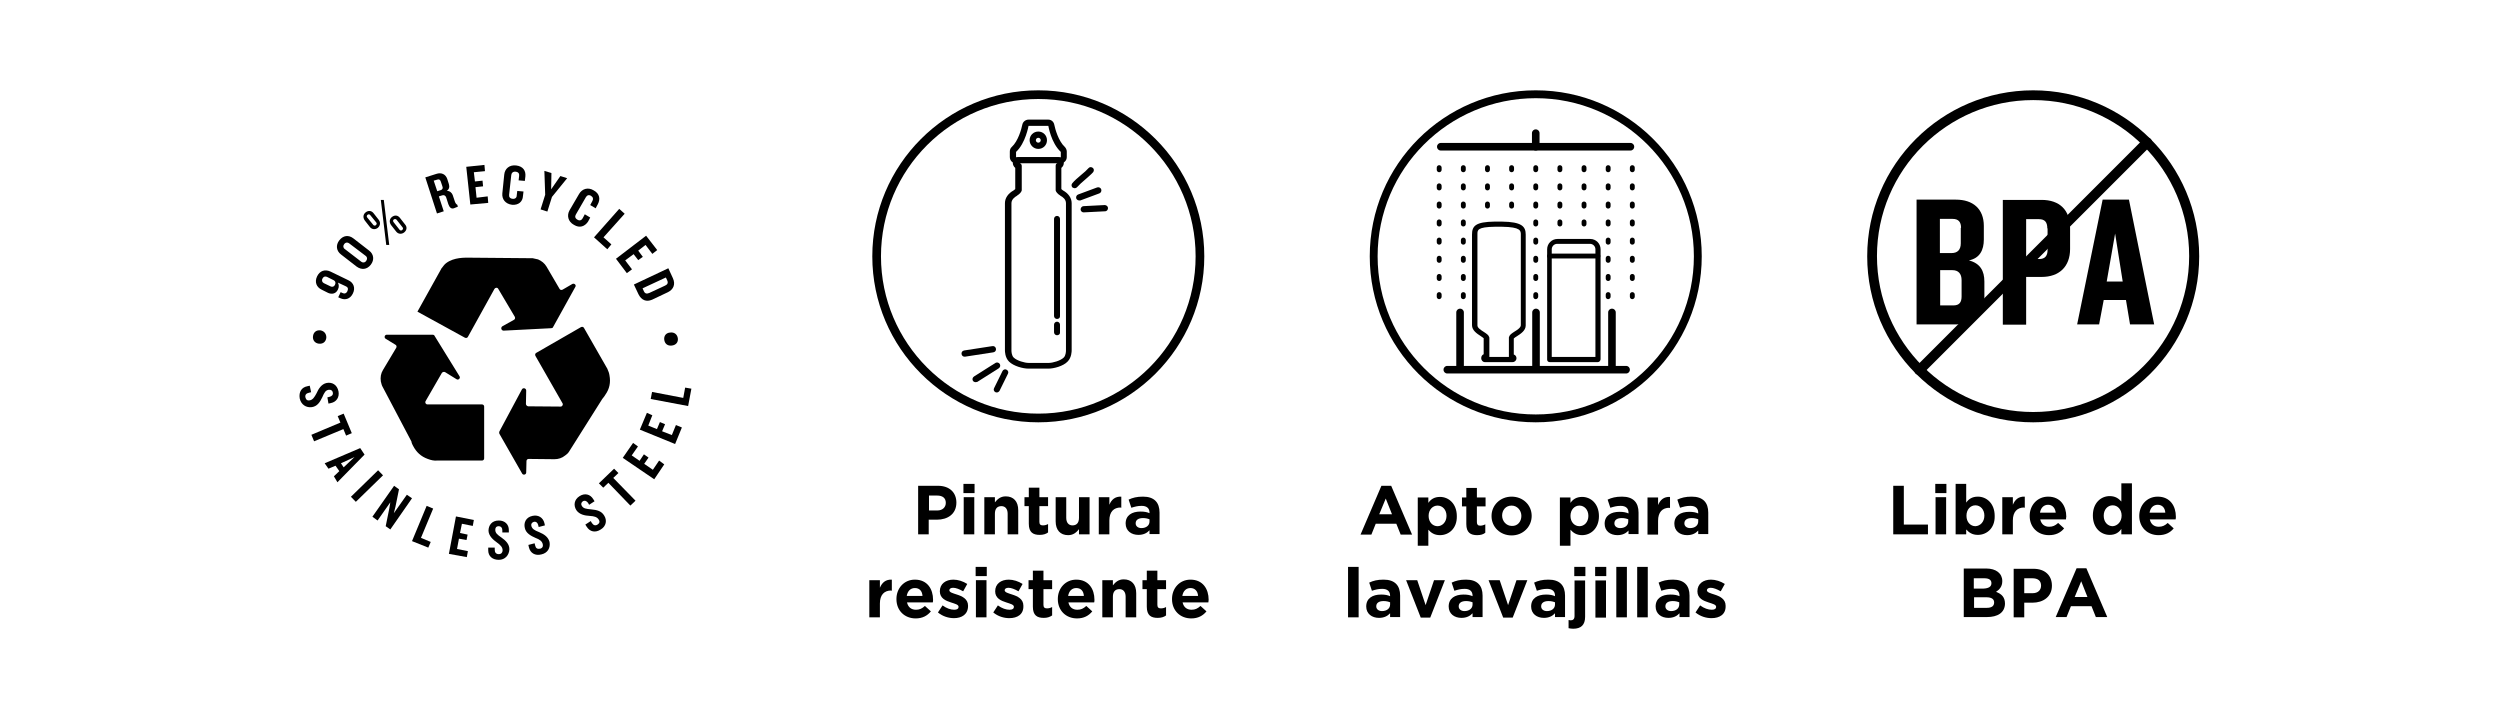 <svg xmlns="http://www.w3.org/2000/svg" xmlns:xlink="http://www.w3.org/1999/xlink" id="Capa_1" x="0px" y="0px" viewBox="0 0 921.7 265.6" style="enable-background:new 0 0 921.7 265.6;" xml:space="preserve"> <style type="text/css"> .st0{fill-rule:evenodd;clip-rule:evenodd;} </style> <g> <g> <path d="M566.2,36.2c32.1,0,58.3,26.1,58.3,58.3c0,32.1-26.1,58.3-58.3,58.3c-32.1,0-58.3-26.1-58.3-58.3 C507.9,62.3,534,36.2,566.2,36.2 M566.2,33.3c-33.8,0-61.2,27.4-61.2,61.2c0,33.8,27.4,61.2,61.2,61.2c33.8,0,61.2-27.4,61.2-61.2 C627.4,60.7,600,33.3,566.2,33.3"></path> <path d="M601.1,55.5h-69.9c-0.8,0-1.4-0.6-1.4-1.4c0-0.8,0.6-1.4,1.4-1.4h69.9c0.8,0,1.4,0.6,1.4,1.4 C602.5,54.9,601.9,55.5,601.1,55.5"></path> <path d="M566.2,55.5c-0.8,0-1.4-0.6-1.4-1.4v-5c0-0.8,0.6-1.4,1.4-1.4c0.8,0,1.4,0.6,1.4,1.4v5C567.6,54.9,567,55.5,566.2,55.5"></path> <path d="M599.5,137.7h-65.9c-0.8,0-1.4-0.6-1.4-1.4c0-0.8,0.6-1.4,1.4-1.4h3.3v-19.7c0-0.8,0.6-1.4,1.4-1.4c0.8,0,1.4,0.6,1.4,1.4 v19.7h25.2v-19.7c0-0.8,0.6-1.4,1.4-1.4c0.8,0,1.4,0.6,1.4,1.4v19.7h25.2v-19.7c0-0.8,0.6-1.4,1.4-1.4c0.8,0,1.4,0.6,1.4,1.4v19.7 h3.8c0.8,0,1.4,0.6,1.4,1.4C600.9,137.1,600.3,137.7,599.5,137.7"></path> <path d="M557.7,133.5h-10.3c-0.7,0-1.3-0.6-1.3-1.5c0-0.7,0.4-1.2,0.9-1.4v-5.9c-0.2-0.2-0.7-0.5-1.1-0.8c-1.4-0.9-3.2-2.1-3.2-4 V86.5c0-3.2,1.3-4.7,8.3-4.8h2.7c7.4,0.1,8.8,1.8,8.8,4.8V120c0,1.9-1.9,3.1-3.3,4c-0.4,0.2-0.9,0.6-1.1,0.8v5.9 c0.6,0.2,1,0.7,1,1.4C559.1,132.8,558.5,133.5,557.7,133.5 M557.7,132.4L557.7,132.4L557.7,132.4z M548.9,131.6h7.4l0-0.1v-7.1 l0.1-0.3c0.2-0.7,1-1.2,1.9-1.8c1-0.6,2.4-1.5,2.4-2.4V86.5c0-1.4,0-2.8-6.9-2.9h-2.7c-6.4,0.1-6.4,1.2-6.4,2.7V120 c0,0.9,1.3,1.7,2.4,2.4c0.9,0.6,1.7,1.1,1.9,1.8l0.1,0.3v7.1L548.9,131.6"></path> <path d="M589.1,133.5h-17.8c-0.5,0-0.9-0.4-0.9-0.9V91.9c0-2.1,1.7-3.8,3.8-3.8h12.1c2.1,0,3.8,1.7,3.8,3.8v40.6 C590,133.1,589.6,133.5,589.1,133.5 M572.2,131.6h16V91.9c0-1.1-0.9-2-2-2h-12.1c-1.1,0-2,0.9-2,2V131.6z"></path> <path d="M589.1,95.3h-17.8c-0.5,0-0.9-0.4-0.9-0.9c0-0.5,0.4-0.9,0.9-0.9h17.8c0.5,0,0.9,0.4,0.9,0.9 C590,94.9,589.6,95.3,589.1,95.3"></path> <path d="M530.6,63.5c-0.5,0-0.9-0.4-0.9-0.9v-0.8c0-0.5,0.4-0.9,0.9-0.9c0.5,0,0.9,0.4,0.9,0.9v0.8 C531.5,63.1,531.1,63.5,530.6,63.5"></path> <path d="M539.5,63.5c-0.5,0-0.9-0.4-0.9-0.9v-0.8c0-0.5,0.4-0.9,0.9-0.9c0.5,0,0.9,0.4,0.9,0.9v0.8 C540.4,63.1,540,63.5,539.5,63.5"></path> <path d="M548.4,63.5c-0.5,0-0.9-0.4-0.9-0.9v-0.8c0-0.5,0.4-0.9,0.9-0.9c0.5,0,0.9,0.4,0.9,0.9v0.8 C549.3,63.1,548.9,63.5,548.4,63.5"></path> <path d="M557.3,63.5c-0.5,0-0.9-0.4-0.9-0.9v-0.8c0-0.5,0.4-0.9,0.9-0.9c0.5,0,0.9,0.4,0.9,0.9v0.8 C558.2,63.1,557.8,63.5,557.3,63.5"></path> <path d="M566.2,63.5c-0.5,0-0.9-0.4-0.9-0.9v-0.8c0-0.5,0.4-0.9,0.9-0.9c0.5,0,0.9,0.4,0.9,0.9v0.8 C567.1,63.1,566.7,63.5,566.2,63.5"></path> <path d="M575.1,63.5c-0.5,0-0.9-0.4-0.9-0.9v-0.8c0-0.5,0.4-0.9,0.9-0.9c0.5,0,0.9,0.4,0.9,0.9v0.8 C576,63.1,575.6,63.5,575.1,63.5"></path> <path d="M584,63.5c-0.5,0-0.9-0.4-0.9-0.9v-0.8c0-0.5,0.4-0.9,0.9-0.9c0.5,0,0.9,0.4,0.9,0.9v0.8C584.9,63.1,584.5,63.5,584,63.5"></path> <path d="M592.9,63.5c-0.5,0-0.9-0.4-0.9-0.9v-0.8c0-0.5,0.4-0.9,0.9-0.9c0.5,0,0.9,0.4,0.9,0.9v0.8 C593.8,63.1,593.4,63.5,592.9,63.5"></path> <path d="M601.8,63.5c-0.5,0-0.9-0.4-0.9-0.9v-0.8c0-0.5,0.4-0.9,0.9-0.9c0.5,0,0.9,0.4,0.9,0.9v0.8 C602.7,63.1,602.3,63.5,601.8,63.5"></path> <path d="M530.6,70.2c-0.5,0-0.9-0.4-0.9-0.9v-0.8c0-0.5,0.4-0.9,0.9-0.9c0.5,0,0.9,0.4,0.9,0.9v0.8 C531.5,69.8,531.1,70.2,530.6,70.2"></path> <path d="M539.5,70.2c-0.5,0-0.9-0.4-0.9-0.9v-0.8c0-0.5,0.4-0.9,0.9-0.9c0.5,0,0.9,0.4,0.9,0.9v0.8 C540.4,69.8,540,70.2,539.5,70.2"></path> <path d="M548.4,70.2c-0.5,0-0.9-0.4-0.9-0.9v-0.8c0-0.5,0.4-0.9,0.9-0.9c0.5,0,0.9,0.4,0.9,0.9v0.8 C549.3,69.8,548.9,70.2,548.4,70.2"></path> <path d="M557.3,70.2c-0.5,0-0.9-0.4-0.9-0.9v-0.8c0-0.5,0.4-0.9,0.9-0.9c0.5,0,0.9,0.4,0.9,0.9v0.8 C558.2,69.8,557.8,70.2,557.3,70.2"></path> <path d="M566.2,70.2c-0.5,0-0.9-0.4-0.9-0.9v-0.8c0-0.5,0.4-0.9,0.9-0.9c0.5,0,0.9,0.4,0.9,0.9v0.8 C567.1,69.8,566.7,70.2,566.2,70.2"></path> <path d="M575.1,70.2c-0.5,0-0.9-0.4-0.9-0.9v-0.8c0-0.5,0.4-0.9,0.9-0.9c0.5,0,0.9,0.4,0.9,0.9v0.8 C576,69.8,575.6,70.2,575.1,70.2"></path> <path d="M584,70.2c-0.5,0-0.9-0.4-0.9-0.9v-0.8c0-0.5,0.4-0.9,0.9-0.9c0.5,0,0.9,0.4,0.9,0.9v0.8C584.9,69.8,584.5,70.2,584,70.2"></path> <path d="M592.9,70.2c-0.5,0-0.9-0.4-0.9-0.9v-0.8c0-0.5,0.4-0.9,0.9-0.9c0.5,0,0.9,0.4,0.9,0.9v0.8 C593.8,69.8,593.4,70.2,592.9,70.2"></path> <path d="M601.8,70.2c-0.5,0-0.9-0.4-0.9-0.9v-0.8c0-0.5,0.4-0.9,0.9-0.9c0.5,0,0.9,0.4,0.9,0.9v0.8 C602.7,69.8,602.3,70.2,601.8,70.2"></path> <path d="M530.6,76.9c-0.5,0-0.9-0.4-0.9-0.9v-0.8c0-0.5,0.4-0.9,0.9-0.9c0.5,0,0.9,0.4,0.9,0.9v0.8 C531.5,76.5,531.1,76.9,530.6,76.9"></path> <path d="M539.5,76.9c-0.5,0-0.9-0.4-0.9-0.9v-0.8c0-0.5,0.4-0.9,0.9-0.9c0.5,0,0.9,0.4,0.9,0.9v0.8 C540.4,76.5,540,76.9,539.5,76.9"></path> <path d="M548.4,76.9c-0.5,0-0.9-0.4-0.9-0.9v-0.8c0-0.5,0.4-0.9,0.9-0.9c0.5,0,0.9,0.4,0.9,0.9v0.8 C549.3,76.5,548.9,76.9,548.4,76.9"></path> <path d="M557.3,76.9c-0.5,0-0.9-0.4-0.9-0.9v-0.8c0-0.5,0.4-0.9,0.9-0.9c0.5,0,0.9,0.4,0.9,0.9v0.8 C558.2,76.5,557.8,76.9,557.3,76.9"></path> <path d="M566.2,76.9c-0.5,0-0.9-0.4-0.9-0.9v-0.8c0-0.5,0.4-0.9,0.9-0.9c0.5,0,0.9,0.4,0.9,0.9v0.8 C567.1,76.5,566.7,76.9,566.2,76.9"></path> <path d="M575.1,76.9c-0.5,0-0.9-0.4-0.9-0.9v-0.8c0-0.5,0.4-0.9,0.9-0.9c0.5,0,0.9,0.4,0.9,0.9v0.8 C576,76.5,575.6,76.9,575.1,76.9"></path> <path d="M584,76.9c-0.5,0-0.9-0.4-0.9-0.9v-0.8c0-0.5,0.4-0.9,0.9-0.9c0.5,0,0.9,0.4,0.9,0.9v0.8C584.9,76.5,584.5,76.9,584,76.9"></path> <path d="M592.9,76.9c-0.5,0-0.9-0.4-0.9-0.9v-0.8c0-0.5,0.4-0.9,0.9-0.9c0.5,0,0.9,0.4,0.9,0.9v0.8 C593.8,76.5,593.4,76.9,592.9,76.9"></path> <path d="M601.8,76.9c-0.5,0-0.9-0.4-0.9-0.9v-0.8c0-0.5,0.4-0.9,0.9-0.9c0.5,0,0.9,0.4,0.9,0.9v0.8 C602.7,76.5,602.3,76.9,601.8,76.9"></path> <path d="M530.6,83.5c-0.5,0-0.9-0.4-0.9-0.9v-0.8c0-0.5,0.4-0.9,0.9-0.9c0.5,0,0.9,0.4,0.9,0.9v0.8 C531.5,83.1,531.1,83.5,530.6,83.5"></path> <path d="M539.5,83.5c-0.5,0-0.9-0.4-0.9-0.9v-0.8c0-0.5,0.4-0.9,0.9-0.9c0.5,0,0.9,0.4,0.9,0.9v0.8 C540.4,83.1,540,83.5,539.5,83.5"></path> <path d="M566.2,83.5c-0.5,0-0.9-0.4-0.9-0.9v-0.8c0-0.5,0.4-0.9,0.9-0.9c0.5,0,0.9,0.4,0.9,0.9v0.8 C567.1,83.1,566.7,83.5,566.2,83.5"></path> <path d="M575.1,83.5c-0.5,0-0.9-0.4-0.9-0.9v-0.8c0-0.5,0.4-0.9,0.9-0.9c0.5,0,0.9,0.4,0.9,0.9v0.8 C576,83.1,575.6,83.5,575.1,83.5"></path> <path d="M584,83.5c-0.5,0-0.9-0.4-0.9-0.9v-0.8c0-0.5,0.4-0.9,0.9-0.9c0.5,0,0.9,0.4,0.9,0.9v0.8C584.9,83.1,584.5,83.5,584,83.5"></path> <path d="M592.9,83.5c-0.5,0-0.9-0.4-0.9-0.9v-0.8c0-0.5,0.4-0.9,0.9-0.9c0.5,0,0.9,0.4,0.9,0.9v0.8 C593.8,83.1,593.4,83.5,592.9,83.5"></path> <path d="M601.8,83.5c-0.5,0-0.9-0.4-0.9-0.9v-0.8c0-0.5,0.4-0.9,0.9-0.9c0.5,0,0.9,0.4,0.9,0.9v0.8 C602.7,83.1,602.3,83.5,601.8,83.5"></path> <path d="M530.6,90.2c-0.5,0-0.9-0.4-0.9-0.9v-0.8c0-0.5,0.4-0.9,0.9-0.9c0.5,0,0.9,0.4,0.9,0.9v0.8 C531.5,89.8,531.1,90.2,530.6,90.2"></path> <path d="M539.5,90.2c-0.5,0-0.9-0.4-0.9-0.9v-0.8c0-0.5,0.4-0.9,0.9-0.9c0.5,0,0.9,0.4,0.9,0.9v0.8 C540.4,89.8,540,90.2,539.5,90.2"></path> <path d="M566.2,90.2c-0.5,0-0.9-0.4-0.9-0.9v-0.8c0-0.5,0.4-0.9,0.9-0.9c0.5,0,0.9,0.4,0.9,0.9v0.8 C567.1,89.8,566.7,90.2,566.2,90.2"></path> <path d="M592.9,90.2c-0.5,0-0.9-0.4-0.9-0.9v-0.8c0-0.5,0.4-0.9,0.9-0.9c0.5,0,0.9,0.4,0.9,0.9v0.8 C593.8,89.8,593.4,90.2,592.9,90.2"></path> <path d="M601.8,90.2c-0.5,0-0.9-0.4-0.9-0.9v-0.8c0-0.5,0.4-0.9,0.9-0.9c0.5,0,0.9,0.4,0.9,0.9v0.8 C602.7,89.8,602.3,90.2,601.8,90.2"></path> <path d="M530.6,96.9c-0.5,0-0.9-0.4-0.9-0.9v-0.8c0-0.5,0.4-0.9,0.9-0.9c0.5,0,0.9,0.4,0.9,0.9V96 C531.5,96.5,531.1,96.9,530.6,96.9"></path> <path d="M539.5,96.9c-0.5,0-0.9-0.4-0.9-0.9v-0.8c0-0.5,0.4-0.9,0.9-0.9c0.5,0,0.9,0.4,0.9,0.9V96C540.4,96.5,540,96.9,539.5,96.9 "></path> <path d="M566.2,96.9c-0.5,0-0.9-0.4-0.9-0.9v-0.8c0-0.5,0.4-0.9,0.9-0.9c0.5,0,0.9,0.4,0.9,0.9V96 C567.1,96.5,566.7,96.9,566.2,96.9"></path> <path d="M592.9,96.9c-0.5,0-0.9-0.4-0.9-0.9v-0.8c0-0.5,0.4-0.9,0.9-0.9c0.5,0,0.9,0.4,0.9,0.9V96 C593.8,96.5,593.4,96.9,592.9,96.9"></path> <path d="M601.8,96.9c-0.5,0-0.9-0.4-0.9-0.9v-0.8c0-0.5,0.4-0.9,0.9-0.9c0.5,0,0.9,0.4,0.9,0.9V96 C602.7,96.5,602.3,96.9,601.8,96.9"></path> <path d="M530.6,103.6c-0.5,0-0.9-0.4-0.9-0.9v-0.8c0-0.5,0.4-0.9,0.9-0.9c0.5,0,0.9,0.4,0.9,0.9v0.8 C531.5,103.2,531.1,103.6,530.6,103.6"></path> <path d="M539.5,103.6c-0.5,0-0.9-0.4-0.9-0.9v-0.8c0-0.5,0.4-0.9,0.9-0.9c0.5,0,0.9,0.4,0.9,0.9v0.8 C540.4,103.2,540,103.6,539.5,103.6"></path> <path d="M566.2,103.6c-0.5,0-0.9-0.4-0.9-0.9v-0.8c0-0.5,0.4-0.9,0.9-0.9c0.5,0,0.9,0.4,0.9,0.9v0.8 C567.1,103.2,566.7,103.6,566.2,103.6"></path> <path d="M592.9,103.6c-0.5,0-0.9-0.4-0.9-0.9v-0.8c0-0.5,0.4-0.9,0.9-0.9c0.5,0,0.9,0.4,0.9,0.9v0.8 C593.8,103.2,593.4,103.6,592.9,103.6"></path> <path d="M601.8,103.6c-0.5,0-0.9-0.4-0.9-0.9v-0.8c0-0.5,0.4-0.9,0.9-0.9c0.5,0,0.9,0.4,0.9,0.9v0.8 C602.7,103.2,602.3,103.6,601.8,103.6"></path> <path d="M530.6,110.3c-0.5,0-0.9-0.4-0.9-0.9v-0.8c0-0.5,0.4-0.9,0.9-0.9c0.5,0,0.9,0.4,0.9,0.9v0.8 C531.5,109.8,531.1,110.3,530.6,110.3"></path> <path d="M539.5,110.3c-0.5,0-0.9-0.4-0.9-0.9v-0.8c0-0.5,0.4-0.9,0.9-0.9c0.5,0,0.9,0.4,0.9,0.9v0.8 C540.4,109.8,540,110.3,539.5,110.3"></path> <path d="M566.2,110.3c-0.5,0-0.9-0.4-0.9-0.9v-0.8c0-0.5,0.4-0.9,0.9-0.9c0.5,0,0.9,0.4,0.9,0.9v0.8 C567.1,109.8,566.7,110.3,566.2,110.3"></path> <path d="M592.9,110.3c-0.5,0-0.9-0.4-0.9-0.9v-0.8c0-0.5,0.4-0.9,0.9-0.9c0.5,0,0.9,0.4,0.9,0.9v0.8 C593.8,109.8,593.4,110.3,592.9,110.3"></path> <path d="M601.8,110.3c-0.5,0-0.9-0.4-0.9-0.9v-0.8c0-0.5,0.4-0.9,0.9-0.9c0.5,0,0.9,0.4,0.9,0.9v0.8 C602.7,109.8,602.3,110.3,601.8,110.3"></path> </g> </g> <g> <g> <path d="M749.6,155.7c-33.7,0-61.2-27.4-61.2-61.2c0-33.7,27.4-61.2,61.2-61.2c33.7,0,61.2,27.4,61.2,61.2 C810.8,128.2,783.3,155.7,749.6,155.7z M749.6,36.9c-31.7,0-57.6,25.8-57.6,57.5c0,31.7,25.8,57.5,57.6,57.5 c31.7,0,57.5-25.8,57.5-57.5C807.1,62.7,781.3,36.9,749.6,36.9z"></path> </g> </g> <g> <g> <line x1="791.6" y1="52.5" x2="707.6" y2="136.5"></line> <path d="M707.6,138.3c-0.5,0-0.9-0.2-1.3-0.5c-0.7-0.7-0.7-1.9,0-2.6l84-84c0.7-0.7,1.9-0.7,2.6,0c0.7,0.7,0.7,1.9,0,2.6l-84,84 C708.5,138.1,708.1,138.3,707.6,138.3z"></path> </g> </g> <g> <g> <path d="M721.2,119.6h-14.6v-46h14.5c6.3,0,10.3,3.4,10.3,9.7v5c0,3.9-1.5,6.9-5.5,7.7c4.2,1.1,5.7,3.9,5.7,7.8v6 C731.5,116.3,727.6,119.6,721.2,119.6 M723,84c0-2.1-0.9-3.3-3.1-3.3h-4.7v12.6h4.3c2.2,0,3.4-1.2,3.4-3.6V84z M723.2,103.3 c0-2.4-1.2-3.7-3.4-3.7h-4.5v13h4.9c2.2,0,3-1.2,3-3.3V103.3z"></path> <path d="M752.7,102.1H747v17.6h-8.6v-46h14.3c6.6,0,10.5,3.7,10.5,10.4v7.7C763.2,98.3,759.2,102.1,752.7,102.1 M754.8,84.2 c0-2.3-0.9-3.4-3.1-3.4H747v14.7h4.8c2.2,0,3.1-1.2,3.1-3.4V84.2z"></path> <path d="M785.3,119.6l-1.5-9h-8.2l-1.7,9h-8.1l9.4-46h9.7l9.3,46H785.3z M779.8,86.1l-3.1,17.7h5.9L779.8,86.1z"></path> </g> </g> <g> <g> <path d="M382.8,155.7c-33.7,0-61.2-27.4-61.2-61.2c0-33.7,27.4-61.2,61.2-61.2c33.7,0,61.2,27.5,61.2,61.2 C444,128.2,416.5,155.7,382.8,155.7 M382.8,36.5c-32,0-58,26-58,58c0,32,26,58,58,58c32,0,58-26,58-58 C440.8,62.5,414.8,36.5,382.8,36.5"></path> <path d="M386.6,135.9h-7.5c-1.9,0-5.4-0.9-7.1-2.6c-1.5-1.5-1.5-3.8-1.5-4.2V74.9c0-1.9,1.2-3.6,3.2-4.7c0.3-0.2,0.5-0.4,0.6-0.5 l0-7.8c-0.5-0.4-0.9-1.1-0.9-1.8c0-1.2,1-2.2,2.2-2.2H390c1.2,0,2.2,1,2.2,2.2c0,0.7-0.3,1.3-0.9,1.8v7.8c0.1,0.1,0.3,0.3,0.6,0.5 c2,1.1,3.2,2.8,3.2,4.7v54.2c0,0.4,0,2.7-1.5,4.2C392,135,388.5,135.9,386.6,135.9 M376.1,60.2c0.4,0.2,0.6,0.6,0.6,1l0,8.8l0,0.2 c-0.1,0.5-0.7,1.3-1.7,1.9l-0.1,0.1c-0.7,0.4-2,1.3-2,2.7v54.3l0,0.1c0,0.4,0.1,1.8,0.8,2.5c1.2,1.2,4.1,2,5.5,2h7.5 c1.4,0,4.3-0.8,5.5-2c0.7-0.7,0.8-2.1,0.8-2.5v-0.1V74.9c0-1.4-1.2-2.3-2-2.7l-0.1-0.1c-1-0.6-1.6-1.4-1.7-1.9l0-0.3v-8.8 c0-0.4,0.2-0.8,0.6-1H376.1z"></path> <path d="M386.5,46.4c0,0,1,6.3,4.6,9.6v2h-16.5v-2c3.5-3.2,4.6-9.6,4.6-9.6H386.5z M382.8,54.9c1.8,0,3.2-1.4,3.2-3.2 c0-1.8-1.4-3.2-3.2-3.2c-1.8,0-3.2,1.4-3.2,3.2C379.6,53.4,381,54.9,382.8,54.9 M386.5,44.1h-7.3c-1.1,0-2.1,0.8-2.3,1.9 c-0.3,1.5-1.5,6-3.9,8.2c-0.5,0.4-0.7,1.1-0.7,1.7v2c0,1.3,1,2.3,2.3,2.3H391c1.3,0,2.3-1,2.3-2.3v-2c0-0.6-0.3-1.3-0.7-1.7 c-2.4-2.2-3.6-6.7-3.9-8.2C388.5,44.9,387.6,44.1,386.5,44.1 M382.8,52.6c-0.5,0-0.9-0.4-0.9-0.9c0-0.5,0.4-0.9,0.9-0.9 c0.5,0,0.9,0.4,0.9,0.9C383.7,52.2,383.3,52.6,382.8,52.6"></path> <path d="M396.2,69.4l-0.7-0.2c-0.5-0.4-0.6-1.1-0.2-1.6c0.8-1,2.1-2.1,3.4-3.2c1-0.8,2-1.7,2.6-2.4c0.4-0.5,1.1-0.5,1.6-0.1 c0.5,0.4,0.5,1.1,0.1,1.6c-0.7,0.8-1.7,1.6-2.8,2.6c-1.2,1-2.4,2.1-3.1,2.9C396.8,69.3,396.5,69.4,396.2,69.4"></path> <path d="M397.9,73.9c-0.5,0-0.9-0.3-1.1-0.7c-0.2-0.6,0.1-1.3,0.7-1.5l7-2.6c0.6-0.2,1.3,0.1,1.5,0.7c0.2,0.6-0.1,1.3-0.7,1.5 l-7,2.6L397.9,73.9z"></path> <path d="M399.5,78.3c-0.6,0-1.1-0.5-1.1-1.1c0-0.6,0.5-1.2,1.1-1.2l7.8-0.4c0.6,0,1.2,0.5,1.2,1.1c0,0.6-0.4,1.2-1.1,1.2 L399.5,78.3L399.5,78.3z"></path> <path d="M389.7,117.6c-0.6,0-1.1-0.5-1.1-1.1V80.7c0-0.6,0.5-1.1,1.1-1.1c0.6,0,1.1,0.5,1.1,1.1v35.7 C390.9,117.1,390.4,117.6,389.7,117.6"></path> <path d="M389.7,123.6c-0.6,0-1.1-0.5-1.1-1.1v-2.8c0-0.6,0.5-1.1,1.1-1.1c0.6,0,1.1,0.5,1.1,1.1v2.8 C390.9,123.1,390.4,123.6,389.7,123.6"></path> <path d="M359.7,140.9c-0.4,0-0.8-0.2-1-0.5c-0.3-0.5-0.2-1.2,0.4-1.6l7.9-5c0.5-0.3,1.2-0.2,1.6,0.4c0.3,0.5,0.2,1.2-0.4,1.6 l-7.9,5L359.7,140.9z"></path> <path d="M367.5,144.7l-0.5-0.1c-0.6-0.3-0.8-1-0.5-1.5l3.1-6.3c0.3-0.6,1-0.8,1.5-0.5c0.6,0.3,0.8,1,0.5,1.5l-3.1,6.3 C368.3,144.4,367.9,144.7,367.5,144.7"></path> <path d="M355.6,131.5c-0.6,0-1-0.4-1.1-1c-0.1-0.6,0.3-1.2,1-1.3l10.4-1.6c0.6-0.1,1.2,0.3,1.3,1c0.1,0.6-0.3,1.2-1,1.3l-10.4,1.6 L355.6,131.5z"></path> </g> </g> <g> <path d="M516.4,197.1l-1.6-4h-7.6l-1.6,4h-4l7.7-18h3.6l7.7,18H516.4z M510.9,183.8l-2.4,5.8h4.7L510.9,183.8z"></path> <path d="M530.9,197.3c-2.1,0-3.3-0.9-4.3-2v5.9h-3.9v-17.8h3.9v2c0.9-1.3,2.2-2.2,4.3-2.2c3.2,0,6.2,2.5,6.2,7.1v0 C537.2,194.8,534.2,197.3,530.9,197.3z M533.3,190.2c0-2.3-1.5-3.8-3.3-3.8c-1.8,0-3.3,1.5-3.3,3.8v0c0,2.3,1.5,3.8,3.3,3.8 C531.7,194,533.3,192.5,533.3,190.2L533.3,190.2z"></path> <path d="M544.6,197.3c-2.4,0-4-0.9-4-4.1v-6.5H539v-3.3h1.6v-3.5h3.9v3.5h3.2v3.3h-3.2v5.8c0,0.9,0.4,1.3,1.2,1.3 c0.7,0,1.4-0.2,1.9-0.5v3.1C546.9,197,545.9,197.3,544.6,197.3z"></path> <path d="M557.3,197.4c-4.2,0-7.4-3.1-7.4-7.1v-0.1c0-3.9,3.2-7.1,7.4-7.1c4.2,0,7.4,3.1,7.4,7.1v0 C564.7,194.2,561.5,197.4,557.3,197.4z M560.9,190.2c0-2-1.5-3.8-3.6-3.8c-2.2,0-3.5,1.7-3.5,3.7v0c0,2,1.5,3.8,3.6,3.8 C559.5,194,560.9,192.3,560.9,190.2L560.9,190.2z"></path> <path d="M583.3,197.3c-2.1,0-3.3-0.9-4.3-2v5.9h-3.9v-17.8h3.9v2c0.9-1.3,2.2-2.2,4.3-2.2c3.2,0,6.2,2.5,6.2,7.1v0 C589.5,194.8,586.5,197.3,583.3,197.3z M585.6,190.2c0-2.3-1.5-3.8-3.3-3.8c-1.8,0-3.3,1.5-3.3,3.8v0c0,2.3,1.5,3.8,3.3,3.8 C584.1,194,585.6,192.5,585.6,190.2L585.6,190.2z"></path> <path d="M600.4,197.1v-1.5c-0.9,1-2.2,1.7-4.1,1.7c-2.6,0-4.7-1.5-4.7-4.2v0c0-3,2.3-4.4,5.5-4.4c1.4,0,2.4,0.2,3.3,0.6V189 c0-1.6-1-2.5-2.9-2.5c-1.5,0-2.5,0.3-3.8,0.7l-1-3c1.5-0.7,3-1.1,5.3-1.1c4.2,0,6.1,2.2,6.1,5.9v7.9H600.4z M600.4,191.5 c-0.7-0.3-1.5-0.5-2.5-0.5c-1.7,0-2.7,0.7-2.7,1.9v0.1c0,1,0.9,1.7,2.1,1.7c1.8,0,3-1,3-2.4V191.5z"></path> <path d="M615.5,187.2c-2.6,0-4.2,1.6-4.2,4.8v5.1h-3.9v-13.7h3.9v2.8c0.8-1.9,2.1-3.1,4.4-3v4.1H615.5z"></path> <path d="M626.1,197.1v-1.5c-0.9,1-2.2,1.7-4.1,1.7c-2.6,0-4.7-1.5-4.7-4.2v0c0-3,2.3-4.4,5.5-4.4c1.4,0,2.4,0.2,3.3,0.6V189 c0-1.6-1-2.5-2.9-2.5c-1.5,0-2.5,0.3-3.8,0.7l-1-3c1.5-0.7,3-1.1,5.3-1.1c4.2,0,6.1,2.2,6.1,5.9v7.9H626.1z M626.2,191.5 c-0.7-0.3-1.5-0.5-2.5-0.5c-1.7,0-2.7,0.7-2.7,1.9v0.1c0,1,0.9,1.7,2.1,1.7c1.8,0,3-1,3-2.4V191.5z"></path> <path d="M497,227.6V209h3.9v18.6H497z"></path> <path d="M512.5,227.6v-1.5c-0.9,1-2.2,1.7-4.1,1.7c-2.6,0-4.7-1.5-4.7-4.2v0c0-3,2.3-4.4,5.5-4.4c1.4,0,2.4,0.2,3.3,0.6v-0.2 c0-1.6-1-2.5-2.9-2.5c-1.5,0-2.5,0.3-3.8,0.7l-1-3c1.5-0.7,3-1.1,5.3-1.1c4.2,0,6.1,2.2,6.1,5.9v7.9H512.5z M512.6,222.1 c-0.7-0.3-1.5-0.5-2.5-0.5c-1.7,0-2.7,0.7-2.7,1.9v0.1c0,1,0.9,1.7,2.1,1.7c1.8,0,3-1,3-2.4V222.1z"></path> <path d="M527.3,227.7h-3.5l-5.4-13.8h4.1l3.1,9.2l3.1-9.2h4L527.3,227.7z"></path> <path d="M542.9,227.6v-1.5c-0.9,1-2.2,1.7-4.1,1.7c-2.6,0-4.7-1.5-4.7-4.2v0c0-3,2.3-4.4,5.5-4.4c1.4,0,2.4,0.2,3.3,0.6v-0.2 c0-1.6-1-2.5-2.9-2.5c-1.5,0-2.5,0.3-3.8,0.7l-1-3c1.5-0.7,3-1.1,5.3-1.1c4.2,0,6.1,2.2,6.1,5.9v7.9H542.9z M543,222.1 c-0.7-0.3-1.5-0.5-2.5-0.5c-1.7,0-2.7,0.7-2.7,1.9v0.1c0,1,0.9,1.7,2.1,1.7c1.8,0,3-1,3-2.4V222.1z"></path> <path d="M557.7,227.7h-3.5l-5.4-13.8h4.1l3.1,9.2l3.1-9.2h4L557.7,227.7z"></path> <path d="M573.3,227.6v-1.5c-0.9,1-2.2,1.7-4.1,1.7c-2.6,0-4.7-1.5-4.7-4.2v0c0-3,2.3-4.4,5.5-4.4c1.4,0,2.4,0.2,3.3,0.6v-0.2 c0-1.6-1-2.5-2.9-2.5c-1.5,0-2.5,0.3-3.8,0.7l-1-3c1.5-0.7,3-1.1,5.3-1.1c4.2,0,6.1,2.2,6.1,5.9v7.9H573.3z M573.4,222.1 c-0.7-0.3-1.5-0.5-2.5-0.5c-1.7,0-2.7,0.7-2.7,1.9v0.1c0,1,0.9,1.7,2.1,1.7c1.8,0,3-1,3-2.4V222.1z"></path> <path d="M580,231.8c-0.7,0-1.1-0.1-1.7-0.2v-3c0.3,0,0.5,0.1,0.8,0.1c0.8,0,1.4-0.4,1.4-1.6V214h3.9v13.4 C584.4,230.4,582.9,231.8,580,231.8z M580.4,212.5V209h4.1v3.4H580.4z"></path> <path d="M588.1,212.5V209h4.1v3.4H588.1z M588.2,227.6V214h3.9v13.7H588.2z"></path> <path d="M595.9,227.6V209h3.9v18.6H595.9z"></path> <path d="M603.6,227.6V209h3.9v18.6H603.6z"></path> <path d="M619.2,227.6v-1.5c-0.9,1-2.2,1.7-4.1,1.7c-2.6,0-4.7-1.5-4.7-4.2v0c0-3,2.3-4.4,5.5-4.4c1.4,0,2.4,0.2,3.3,0.6v-0.2 c0-1.6-1-2.5-2.9-2.5c-1.5,0-2.5,0.3-3.8,0.7l-1-3c1.5-0.7,3-1.1,5.3-1.1c4.2,0,6.1,2.2,6.1,5.9v7.9H619.2z M619.2,222.1 c-0.7-0.3-1.5-0.5-2.5-0.5c-1.7,0-2.7,0.7-2.7,1.9v0.1c0,1,0.9,1.7,2.1,1.7c1.8,0,3-1,3-2.4V222.1z"></path> <path d="M631,227.9c-1.9,0-4.1-0.6-5.9-2.1l1.7-2.6c1.5,1.1,3,1.6,4.3,1.6c1.1,0,1.6-0.4,1.6-1v-0.1c0-0.8-1.3-1.1-2.8-1.6 c-1.9-0.6-4.1-1.5-4.1-4.1v0c0-2.8,2.2-4.3,5-4.3c1.7,0,3.6,0.6,5.1,1.6l-1.5,2.7c-1.4-0.8-2.7-1.3-3.7-1.3c-0.9,0-1.4,0.4-1.4,0.9 v0c0,0.8,1.3,1.1,2.8,1.6c1.9,0.6,4.1,1.6,4.1,4.1v0.1C636.3,226.5,634,227.9,631,227.9z"></path> </g> <g> <path d="M698,197v-17.9h3.9v14.3h8.9v3.6H698z"></path> <path d="M713.5,181.8v-3.4h4.1v3.4H713.5z M713.6,197v-13.7h3.9V197H713.6z"></path> <path d="M729.2,197.2c-2.1,0-3.3-0.9-4.3-2v1.8h-3.9v-18.6h3.9v6.9c0.9-1.3,2.2-2.2,4.3-2.2c3.2,0,6.2,2.5,6.2,7.1v0.1 C735.5,194.7,732.5,197.2,729.2,197.2z M731.6,190.1c0-2.3-1.5-3.8-3.3-3.8c-1.8,0-3.3,1.5-3.3,3.8v0.1c0,2.3,1.5,3.8,3.3,3.8 C730.1,193.9,731.6,192.4,731.6,190.1L731.6,190.1z"></path> <path d="M746.3,187.1c-2.6,0-4.2,1.6-4.2,4.8v5.1h-3.9v-13.7h3.9v2.8c0.8-1.9,2.1-3.1,4.4-3v4.1H746.3z"></path> <path d="M761.7,191.5h-9.5c0.4,1.8,1.6,2.7,3.3,2.7c1.3,0,2.2-0.4,3.3-1.4l2.2,2c-1.3,1.6-3.1,2.5-5.6,2.5c-4.1,0-7.1-2.9-7.1-7.1 v0c0-3.9,2.8-7.1,6.8-7.1c4.6,0,6.7,3.5,6.7,7.4v0C761.7,190.9,761.7,191.1,761.7,191.5z M755.1,186.1c-1.6,0-2.7,1.1-3,2.9h5.8 C757.7,187.3,756.7,186.1,755.1,186.1z"></path> <path d="M782.1,197v-2c-0.9,1.3-2.2,2.2-4.3,2.2c-3.2,0-6.2-2.5-6.2-7.1v-0.1c0-4.6,3-7.1,6.2-7.1c2.1,0,3.3,0.9,4.3,2v-6.7h3.9 V197H782.1z M782.2,190.1c0-2.3-1.5-3.8-3.3-3.8c-1.8,0-3.3,1.5-3.3,3.8v0.1c0,2.3,1.5,3.8,3.3,3.8 C780.6,193.9,782.2,192.4,782.2,190.1L782.2,190.1z"></path> <path d="M802.1,191.5h-9.5c0.4,1.8,1.6,2.7,3.3,2.7c1.3,0,2.2-0.4,3.3-1.4l2.2,2c-1.3,1.6-3.1,2.5-5.6,2.5c-4.1,0-7.1-2.9-7.1-7.1 v0c0-3.9,2.8-7.1,6.8-7.1c4.6,0,6.7,3.5,6.7,7.4v0C802.2,190.9,802.2,191.1,802.1,191.5z M795.5,186.1c-1.6,0-2.7,1.1-3,2.9h5.8 C798.2,187.3,797.2,186.1,795.5,186.1z"></path> <path d="M732.5,227.5H724v-17.9h8.3c3.6,0,5.9,1.8,5.9,4.6v0.1c0,2-1.1,3.1-2.3,3.9c2.1,0.8,3.3,2,3.3,4.4v0 C739.1,225.9,736.5,227.5,732.5,227.5z M734.2,215c0-1.2-0.9-1.8-2.6-1.8h-3.9v3.8h3.6C733.2,216.9,734.2,216.3,734.2,215 L734.2,215z M735.2,222.1c0-1.2-0.9-1.9-2.9-1.9h-4.5v3.9h4.7C734.2,224.1,735.2,223.5,735.2,222.1L735.2,222.1z"></path> <path d="M749.3,222.2h-3v5.4h-3.9v-17.9h7.3c4.3,0,6.8,2.5,6.8,6.2v0.1C756.5,220,753.3,222.2,749.3,222.2z M752.5,215.9 c0-1.8-1.2-2.7-3.2-2.7h-3v5.5h3.1C751.4,218.7,752.5,217.5,752.5,215.9L752.5,215.9z"></path> <path d="M772.7,227.5l-1.6-4h-7.6l-1.6,4h-4l7.7-18h3.6l7.7,18H772.7z M767.3,214.3l-2.4,5.8h4.7L767.3,214.3z"></path> </g> <g> <path d="M345.4,191.6h-3v5.4h-3.9v-17.9h7.3c4.3,0,6.8,2.5,6.8,6.2v0C352.6,189.5,349.4,191.6,345.4,191.6z M348.7,185.4 c0-1.8-1.2-2.7-3.2-2.7h-3v5.5h3.1C347.5,188.2,348.7,187,348.7,185.4L348.7,185.4z"></path> <path d="M355.2,181.8v-3.4h4.1v3.4H355.2z M355.3,197v-13.7h3.9V197H355.3z"></path> <path d="M371.5,197v-7.6c0-1.8-0.9-2.8-2.3-2.8c-1.5,0-2.4,0.9-2.4,2.8v7.6h-3.9v-13.7h3.9v1.9c0.9-1.1,2-2.2,4-2.2 c2.9,0,4.6,1.9,4.6,5.1v8.9H371.5z"></path> <path d="M383.3,197.2c-2.4,0-4-0.9-4-4.1v-6.5h-1.6v-3.3h1.6v-3.5h3.9v3.5h3.2v3.3h-3.2v5.8c0,0.9,0.4,1.3,1.3,1.3 c0.7,0,1.4-0.2,1.9-0.5v3.1C385.6,196.9,384.6,197.2,383.3,197.2z"></path> <path d="M397.8,197v-1.9c-0.9,1.1-2,2.2-4,2.2c-2.9,0-4.6-1.9-4.6-5.1v-8.9h3.9v7.6c0,1.8,0.9,2.8,2.3,2.8c1.5,0,2.4-0.9,2.4-2.8 v-7.6h3.9V197H397.8z"></path> <path d="M413.2,187.1c-2.6,0-4.2,1.6-4.2,4.8v5.1h-3.9v-13.7h3.9v2.8c0.8-1.9,2.1-3.1,4.4-3v4.1H413.2z"></path> <path d="M423.8,197v-1.5c-0.9,1-2.2,1.7-4.1,1.7c-2.6,0-4.7-1.5-4.7-4.2v0c0-3,2.3-4.4,5.5-4.4c1.4,0,2.4,0.2,3.3,0.6V189 c0-1.6-1-2.5-2.9-2.5c-1.5,0-2.5,0.3-3.8,0.7l-1-3c1.5-0.7,3-1.1,5.3-1.1c4.2,0,6.1,2.2,6.1,5.9v7.9H423.8z M423.9,191.5 c-0.7-0.3-1.5-0.5-2.5-0.5c-1.7,0-2.7,0.7-2.7,1.9v0.1c0,1,0.9,1.7,2.1,1.7c1.8,0,3-1,3-2.4V191.5z"></path> <path d="M328.6,217.7c-2.6,0-4.2,1.6-4.2,4.8v5.1h-3.9v-13.7h3.9v2.8c0.8-1.9,2.1-3.1,4.4-3v4.1H328.6z"></path> <path d="M343.9,222.1h-9.5c0.4,1.8,1.6,2.7,3.3,2.7c1.3,0,2.2-0.4,3.3-1.4l2.2,2c-1.3,1.6-3.1,2.6-5.6,2.6c-4.1,0-7.1-2.9-7.1-7.1 v-0.1c0-3.9,2.8-7.1,6.8-7.1c4.6,0,6.7,3.5,6.7,7.4v0.1C344,221.5,344,221.8,343.9,222.1z M337.3,216.8c-1.6,0-2.7,1.1-3,2.9h5.8 C340,217.9,339,216.8,337.3,216.8z"></path> <path d="M351.7,227.9c-1.9,0-4.1-0.6-5.9-2.1l1.7-2.6c1.5,1.1,3,1.6,4.3,1.6c1.1,0,1.6-0.4,1.6-1v-0.1c0-0.8-1.3-1.1-2.8-1.6 c-1.9-0.6-4.1-1.5-4.1-4.1v0c0-2.8,2.2-4.3,5-4.3c1.7,0,3.6,0.6,5.1,1.6l-1.5,2.7c-1.4-0.8-2.7-1.3-3.7-1.3c-0.9,0-1.4,0.4-1.4,0.9 v0c0,0.8,1.3,1.1,2.8,1.6c1.9,0.6,4.1,1.6,4.1,4.1v0.1C356.9,226.5,354.6,227.9,351.7,227.9z"></path> <path d="M359.7,212.4V209h4.1v3.4H359.7z M359.8,227.6v-13.7h3.9v13.7H359.8z"></path> <path d="M372.1,227.9c-1.9,0-4.1-0.6-5.9-2.1l1.7-2.6c1.5,1.1,3,1.6,4.3,1.6c1.1,0,1.6-0.4,1.6-1v-0.1c0-0.8-1.3-1.1-2.8-1.6 c-1.9-0.6-4.1-1.5-4.1-4.1v0c0-2.8,2.2-4.3,5-4.3c1.7,0,3.6,0.6,5.1,1.6l-1.5,2.7c-1.4-0.8-2.7-1.3-3.7-1.3c-0.9,0-1.4,0.4-1.4,0.9 v0c0,0.8,1.3,1.1,2.8,1.6c1.9,0.6,4.1,1.6,4.1,4.1v0.1C377.4,226.5,375.1,227.9,372.1,227.9z"></path> <path d="M384.8,227.8c-2.4,0-4-0.9-4-4.1v-6.5h-1.6v-3.3h1.6v-3.5h3.9v3.5h3.2v3.3h-3.2v5.8c0,0.9,0.4,1.3,1.3,1.3 c0.7,0,1.4-0.2,1.9-0.5v3.1C387,227.5,386.1,227.8,384.8,227.8z"></path> <path d="M403.4,222.1h-9.5c0.4,1.8,1.6,2.7,3.3,2.7c1.3,0,2.2-0.4,3.3-1.4l2.2,2c-1.3,1.6-3.1,2.6-5.6,2.6c-4.1,0-7.1-2.9-7.1-7.1 v-0.1c0-3.9,2.8-7.1,6.8-7.1c4.6,0,6.7,3.5,6.7,7.4v0.1C403.5,221.5,403.5,221.8,403.4,222.1z M396.8,216.8c-1.6,0-2.7,1.1-3,2.9 h5.8C399.5,217.9,398.5,216.8,396.8,216.8z"></path> <path d="M415,227.6V220c0-1.8-0.9-2.8-2.3-2.8c-1.5,0-2.4,0.9-2.4,2.8v7.6h-3.9v-13.7h3.9v1.9c0.9-1.1,2-2.2,4-2.2 c2.9,0,4.6,1.9,4.6,5.1v8.9H415z"></path> <path d="M426.8,227.8c-2.4,0-4-0.9-4-4.1v-6.5h-1.6v-3.3h1.6v-3.5h3.9v3.5h3.2v3.3h-3.2v5.8c0,0.9,0.4,1.3,1.3,1.3 c0.7,0,1.4-0.2,1.9-0.5v3.1C429.1,227.5,428.1,227.8,426.8,227.8z"></path> <path d="M445.5,222.1H436c0.4,1.8,1.6,2.7,3.3,2.7c1.3,0,2.2-0.4,3.3-1.4l2.2,2c-1.3,1.6-3.1,2.6-5.6,2.6c-4.1,0-7.1-2.9-7.1-7.1 v-0.1c0-3.9,2.8-7.1,6.8-7.1c4.6,0,6.7,3.5,6.7,7.4v0.1C445.6,221.5,445.5,221.8,445.5,222.1z M438.9,216.8c-1.6,0-2.7,1.1-3,2.9 h5.8C441.6,217.9,440.5,216.8,438.9,216.8z"></path> </g> <g> <path class="st0" d="M159.5,123.4c0.3,0,0.6,0.1,0.7,0.4l9.2,14.9c0.5,0.7-0.4,1.6-1.1,1.1l-4.2-2.6c-0.4-0.2-0.9-0.1-1.2,0.3 l-6,10.4c-0.3,0.6,0.1,1.2,0.7,1.2h20.1c0.5,0,0.8,0.4,0.8,0.8l0,19.1c0,0.5-0.4,0.8-0.8,0.8h-16.6c-1,0.1-2.1-0.1-3.4-0.6 c-2.5-0.9-4.2-2.5-5.4-4.8c-0.2-0.4-0.5-0.9-0.6-1.5c0,0,0-0.1,0-0.1L141,142.5c-0.3-0.5-0.4-1.2-0.6-1.9c-0.2-1.5,0-2.9,0.8-4.2 l4.9-8.2c0.2-0.4,0.1-0.9-0.3-1.1l-3.6-2.2c-0.7-0.4-0.4-1.5,0.4-1.5H159.5z M153.9,114.9l8.9-16c0,0,0-0.1,0.1-0.1 c0.5-0.6,0.9-1.3,1.6-1.8c2.9-2.2,7-2,8.7-2l23,0.2c0.1,0,0.1,0,0.2,0l1.8,0.4c0,0,0.1,0,0.1,0c1.4,0.6,2.5,1.5,3.2,2.7l4.8,8.2 c0.2,0.4,0.7,0.5,1.1,0.3l3.6-2.1c0.7-0.4,1.6,0.4,1.1,1.1l-8.2,14.8c-0.1,0.3-0.4,0.4-0.7,0.4l-17.5,0.9c-0.9,0-1.2-1.1-0.5-1.6 l4.3-2.4c0.4-0.2,0.5-0.7,0.3-1.1l-6.1-10.3c-0.3-0.6-1.1-0.5-1.4,0l-9.8,17.7c-0.2,0.4-0.7,0.5-1.1,0.3L153.9,114.9z M224.7,138.4 c0.5,2.6,0,5-1.5,7.1c-0.2,0.4-0.6,0.9-1,1.4c0,0-0.1,0.1-0.1,0.1l-12.3,19.5c-0.3,0.5-0.8,1-1.4,1.4c-1.2,1-2.6,1.4-4,1.4 l-9.5-0.1c-0.5,0-0.8,0.4-0.8,0.8l-0.1,4.2c0,0.8-1.1,1.1-1.5,0.4l-8.4-14.7c-0.1-0.2-0.1-0.6,0-0.8l8.3-15.5 c0.4-0.8,1.6-0.5,1.6,0.4l-0.1,4.9c0,0.5,0.4,0.8,0.8,0.9l12,0.1c0.6,0,1-0.7,0.7-1.2l-10-17.5c-0.2-0.4-0.1-0.9,0.3-1.1l16.5-9.5 c0.4-0.2,0.9-0.1,1.1,0.3l8.7,15.2c0,0,0,0.1,0,0.1C224.3,136.8,224.6,137.6,224.7,138.4"></path> <path d="M120.3,124.6c-0.2,1.4-1.2,2.3-2.8,2.1c-1.5-0.2-2.3-1.4-2.1-2.8c0.2-1.4,1.2-2.3,2.8-2.1 C119.7,122.1,120.4,123.3,120.3,124.6"></path> <path d="M130.1,108.2c-1,2.1-2.9,2.5-4.5,1.8l-0.9-0.4l0.9-1.9l0.6,0.3c0.8,0.4,1.5,0.2,1.9-0.7c0.4-0.9,0.1-1.5-0.7-1.8l-2.8-1.3 c0.3,0.7,0.5,1.5,0,2.5c-0.7,1.6-2.2,1.9-3.6,1.3l-2.4-1.2c-1.9-0.9-2.7-2.8-1.7-4.9c1-2.1,2.9-2.7,4.9-1.8l6.6,3.2 C130.4,104.2,131.1,106.2,130.1,108.2 M120.6,102.1c-0.6-0.3-1.3-0.2-1.7,0.6c-0.4,0.7-0.1,1.4,0.5,1.7l2.5,1.2 c0.6,0.3,1.3,0.1,1.6-0.6c0.4-0.8,0.1-1.4-0.5-1.7L120.6,102.1z"></path> <path d="M136.7,97.6c-1.4,1.8-3.4,2-5.2,0.7l-5.8-4.5c-1.7-1.3-2-3.4-0.6-5.2c1.4-1.8,3.4-2.1,5.2-0.7l5.8,4.5 C137.8,93.7,138.1,95.8,136.7,97.6 M128.7,89.7c-0.5-0.4-1.3-0.4-1.8,0.3c-0.5,0.6-0.4,1.4,0.2,1.8l6.1,4.7 c0.5,0.4,1.3,0.4,1.8-0.3c0.5-0.7,0.4-1.4-0.1-1.8L128.7,89.7z"></path> <path d="M139.3,84c-0.9,0.7-2.2,0.7-3-0.4l-1.8-2.3c-0.8-1.1-0.6-2.3,0.3-3c1-0.8,2.2-0.7,3,0.4l1.8,2.3 C140.4,82,140.2,83.2,139.3,84 M136.5,79.3c-0.2-0.3-0.7-0.4-1-0.1c-0.3,0.2-0.4,0.7-0.1,1l2.2,2.7c0.2,0.3,0.7,0.4,1,0.1 c0.3-0.3,0.4-0.7,0.1-1L136.5,79.3z M143.5,90.3l-1.1,0l-2-16.6l1.1,0L143.5,90.3z M149,85.7c-0.9,0.7-2.2,0.7-3-0.4l-1.8-2.3 c-0.8-1.1-0.6-2.3,0.3-3c1-0.8,2.2-0.7,3,0.4l1.8,2.3C150.2,83.7,150,84.9,149,85.7 M146.2,81c-0.3-0.3-0.7-0.3-1-0.1 c-0.3,0.2-0.4,0.6-0.1,1l2.2,2.8c0.2,0.3,0.7,0.4,1,0.1c0.3-0.3,0.4-0.7,0.1-1L146.2,81z"></path> <path d="M167.3,76.8c-1,0.3-1.6-0.4-2-1.5l-0.8-2.5c-0.2-0.6-0.7-1-1.4-0.8l-1.3,0.4l1.8,5.5l-2.5,0.8l-4.3-13.3l4.1-1.3 c1.8-0.6,3.4,0.1,4,1.9l0.6,1.9c0.3,1,0.1,1.9-0.8,2.5c1.1-0.1,1.9,0.7,2.2,1.5l0.8,2.4c0.2,0.6,0.5,1,0.9,1.2l0.2,0.7L167.3,76.8z M162.5,66.9c-0.2-0.6-0.6-0.9-1.2-0.7l-1.4,0.4l1.3,3.9l1.3-0.4c0.6-0.2,0.9-0.7,0.6-1.4L162.5,66.9z"></path> <polygon points="173.4,75.4 171.9,61.5 178.6,60.8 178.8,63.1 174.7,63.5 175.1,66.9 177.9,66.6 178.1,68.7 175.3,69 175.7,72.9 179.8,72.4 180,74.8 "></polygon> <path d="M188.8,75.5c-2.5-0.3-3.8-2.1-3.6-4.2l0.7-6.9c0.2-2.2,1.9-3.7,4.4-3.4c2.5,0.3,3.6,1.9,3.4,4l-0.2,1.7l-2.3-0.2l0.2-1.7 c0.1-0.8-0.3-1.4-1.3-1.5c-0.9-0.1-1.5,0.4-1.6,1.2l-0.8,7.3c-0.1,0.8,0.3,1.4,1.3,1.5c0.9,0.1,1.5-0.4,1.5-1.2l0.2-1.7l2.3,0.2 l-0.2,1.7C192.7,74.3,191.2,75.7,188.8,75.5"></path> <polygon points="203.5,72.6 201.8,78 199.3,77.2 201,71.8 200.7,63 203.3,63.8 203.2,69.8 206.6,64.9 209.1,65.7 "></polygon> <path d="M211.6,82.9c-2.2-1.2-2.7-3.5-1.6-5.4l3.5-6c1.1-1.9,3.3-2.6,5.4-1.3c2.2,1.2,2.5,3.2,1.5,5.1l-0.8,1.5l-2-1.2l0.8-1.5 c0.4-0.7,0.3-1.4-0.5-1.9c-0.8-0.5-1.5-0.2-1.9,0.5l-3.7,6.4c-0.4,0.7-0.3,1.4,0.6,1.9c0.8,0.5,1.5,0.2,1.9-0.5l0.8-1.5l2,1.2 l-0.8,1.5C215.6,83.5,213.7,84.2,211.6,82.9"></path> <polygon points="219,87.5 228.3,77 230.3,78.8 222.5,87.5 225.4,90.1 223.9,91.9 "></polygon> <polygon points="227.1,95.4 238.2,86.9 242.3,92.2 240.5,93.6 238,90.3 235.3,92.4 237,94.7 235.3,95.9 233.6,93.7 230.5,96 233,99.3 231.1,100.7 "></polygon> <path d="M235.4,108.5l-1.7-3.6l12.7-6l1.7,3.7c1,2.2,0.2,4.1-1.8,5.1l-5.9,2.8C238.3,111.4,236.5,110.7,235.4,108.5 M245.2,105.3 c0.9-0.4,1.2-1,0.8-1.9l-0.5-1.1l-8.6,4l0.5,1.1c0.4,0.9,1.1,1,2,0.6L245.2,105.3z"></path> <path d="M244.9,125.3c-0.2-1.4,0.6-2.6,2.2-2.7c1.5-0.2,2.6,0.7,2.8,2.1c0.2,1.4-0.6,2.5-2.2,2.7 C246.1,127.6,245.1,126.7,244.9,125.3"></path> <path d="M110.5,146.9c-0.4-2.4,0.7-4.1,2.8-4.5l0.9-0.2l0.5,2.4l-0.8,0.2c-1,0.2-1.5,0.8-1.3,1.7c0.2,0.9,0.8,1.3,1.6,1.1 c1.1-0.2,1.7-1.1,2.5-2.6c0.7-1.6,1.8-3.4,3.7-3.8c2-0.4,3.9,0.6,4.4,3.1c0.4,2.2-0.8,3.9-2.8,4.3l-0.9,0.2l-0.4-2.3l0.8-0.2 c0.8-0.2,1.4-0.7,1.2-1.6c-0.1-0.7-0.7-1.1-1.5-1c-1.2,0.2-1.6,1-2.4,2.8c-0.9,1.9-1.9,3.3-3.8,3.6 C112.9,150.4,111,149.2,110.5,146.9"></path> <polygon points="126.6,158.2 115.8,162.7 114.8,160.3 125.5,155.8 124.5,153.4 126.7,152.5 129.7,159.7 127.6,160.6 "></polygon> <path d="M123.1,175.6l2-1.9l-1.4-2l-2.6,1.1l-1.4-2l13.1-5.6l1.6,2.4l-10,10.2L123.1,175.6z M130.7,168.5l-5,2.3l1,1.5L130.7,168.5 z"></path> <rect x="128.3" y="177.9" transform="matrix(0.716 -0.698 0.698 0.716 -86.664 145.328)" width="14" height="2.6"></rect> <polygon points="142.2,194 143.5,187.6 143.9,185.2 139.2,191.9 137.3,190.5 145.3,179.1 147.1,180.4 145.8,186.8 145.2,189.2 150,182.4 151.9,183.7 143.9,195.2 "></polygon> <polygon points="151.9,199.5 157.3,186.5 159.7,187.5 155.2,198.3 158.8,199.8 157.9,201.9 "></polygon> <polygon points="165.5,204.2 168.1,190.4 174.7,191.7 174.3,193.9 170.3,193.1 169.6,196.5 172.4,197.1 172,199.1 169.2,198.6 168.5,202.4 172.5,203.2 172.1,205.4 "></polygon> <path d="M183.9,206.4c-2.4,0-3.9-1.4-3.9-3.5l0-1l2.4,0l0,0.8c0,1,0.5,1.6,1.5,1.6c0.9,0,1.4-0.6,1.4-1.4c0-1.1-0.7-1.9-2.1-2.9 c-1.4-1-3-2.4-3.1-4.3c0-2,1.2-3.8,3.8-3.8c2.2,0,3.7,1.4,3.7,3.5l0,0.9l-2.4,0l0-0.8c0-0.9-0.5-1.5-1.4-1.5 c-0.8,0-1.2,0.5-1.2,1.3c0,1.2,0.7,1.8,2.3,2.9c1.7,1.2,2.9,2.5,2.9,4.3C187.7,204.7,186.2,206.4,183.9,206.4"></path> <path d="M199.6,204.4c-2.3,0.6-4.1-0.5-4.6-2.6l-0.2-0.9l2.3-0.6l0.2,0.8c0.2,1,0.8,1.4,1.8,1.2c0.9-0.2,1.2-0.9,1-1.7 c-0.3-1.1-1.1-1.7-2.7-2.3c-1.6-0.7-3.5-1.7-3.9-3.6c-0.5-2,0.4-4,2.8-4.5c2.1-0.5,3.9,0.6,4.4,2.6l0.2,0.9l-2.3,0.6l-0.2-0.8 c-0.2-0.8-0.8-1.3-1.6-1.1c-0.7,0.2-1.1,0.8-0.9,1.5c0.3,1.1,1.1,1.6,2.9,2.3c1.9,0.8,3.3,1.8,3.8,3.6 C203,202,201.9,203.9,199.6,204.4"></path> <path d="M221.5,195.2c-2,1.3-4,0.9-5.2-1l-0.5-0.8l2-1.3l0.4,0.7c0.6,0.9,1.3,1.1,2.1,0.6c0.8-0.5,0.9-1.2,0.4-1.9 c-0.6-0.9-1.6-1.2-3.3-1.3c-1.8-0.1-3.8-0.5-4.9-2.1c-1.1-1.7-0.9-3.9,1.2-5.2c1.9-1.2,3.9-0.7,5,1.1l0.5,0.8l-2,1.3l-0.4-0.7 c-0.5-0.7-1.2-1-1.9-0.6c-0.6,0.4-0.8,1.1-0.4,1.7c0.6,1,1.5,1.1,3.5,1.3c2.1,0.2,3.7,0.6,4.7,2.2 C223.9,191.8,223.5,194,221.5,195.2"></path> <polygon points="226.1,176.2 234.3,184.6 232.4,186.4 224.3,178 222.4,179.8 220.8,178.2 226.4,172.8 228,174.4 "></polygon> <polygon points="241.2,176.7 229.6,168.8 233.4,163.3 235.2,164.6 232.9,167.9 235.8,169.9 237.4,167.5 239.1,168.7 237.5,171 240.7,173.2 243,169.8 244.9,171.2 "></polygon> <polygon points="248.9,163.7 235.9,158.4 238.5,152.2 240.5,153.1 239,156.9 242.2,158.2 243.3,155.6 245.2,156.4 244.1,159 247.7,160.4 249.2,156.7 251.4,157.6 "></polygon> <polygon points="253.7,149.7 239.9,147.1 240.4,144.5 251.9,146.7 252.6,142.9 254.9,143.3 "></polygon> </g> </svg>